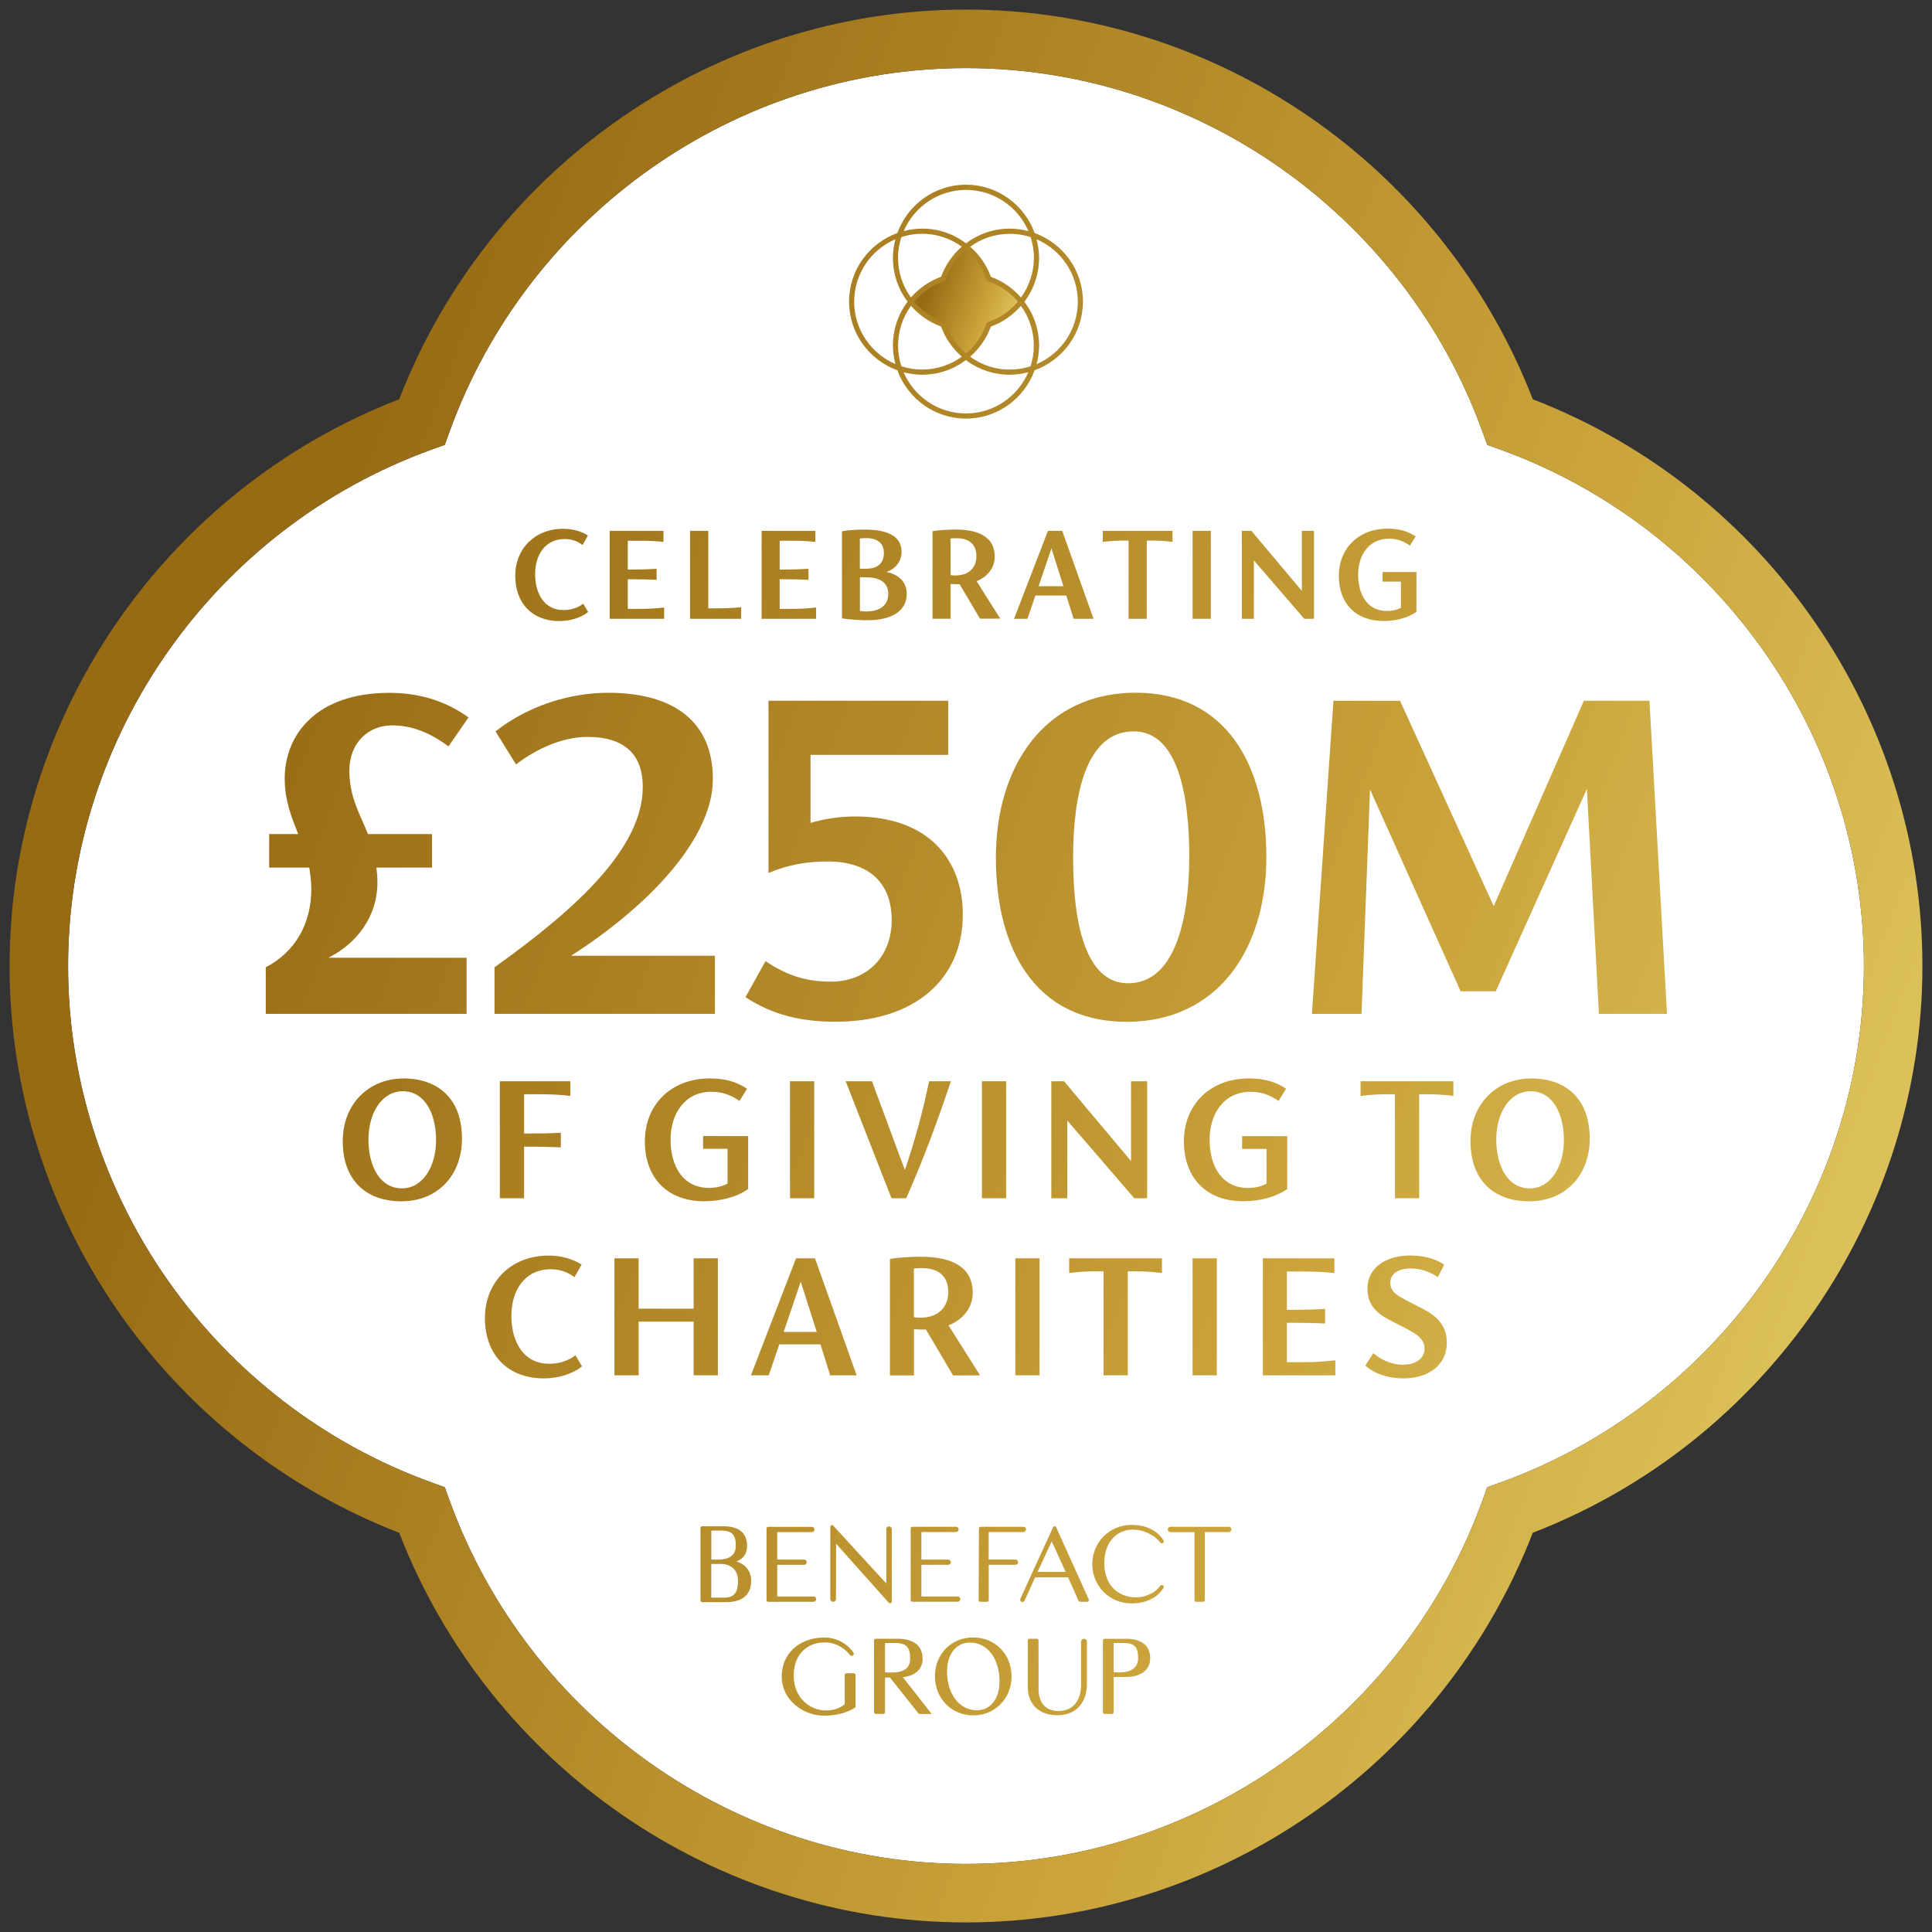 <?xml version="1.0" encoding="UTF-8"?>
<svg id="Layer_1" xmlns="http://www.w3.org/2000/svg" xmlns:xlink="http://www.w3.org/1999/xlink" viewBox="0 0 286.3 286.3">
  <rect x="0" y="0" width="286.3" height="286.3" fill="#333333" stroke="none"/>
  <defs>
    <style>
      .cls-1 {
        fill: url(#linear-gradient-2);
      }

      .cls-2 {
        fill: url(#linear-gradient);
      }

      .cls-3 {
        fill: #fff;
      }
    </style>
    <linearGradient id="linear-gradient" x1="-23.61" y1="80.43" x2="380.8" y2="232.52" gradientUnits="userSpaceOnUse">
      <stop offset=".15" stop-color="#976b14"/>
      <stop offset=".55" stop-color="#caa33a"/>
      <stop offset=".81" stop-color="#e4ce68"/>
      <stop offset="1" stop-color="#f8ef8c"/>
    </linearGradient>
    <linearGradient id="linear-gradient-2" x1="134.49" y1="41.44" x2="155.49" y2="49.35" xlink:href="#linear-gradient"/>
  </defs>
  <path class="cls-3" d="M222.3,219.7l-1.91.69-.69,1.91c-11.67,32.24-42.43,53.91-76.55,53.91s-64.88-21.66-76.55-53.91l-.69-1.91-1.91-.69c-32.25-11.66-53.91-42.42-53.91-76.55s21.66-64.88,53.91-76.54l1.91-.69.69-1.91c11.67-32.25,42.43-53.92,76.55-53.92s64.88,21.67,76.55,53.92l.69,1.91,1.91.69c32.25,11.66,53.91,42.42,53.91,76.55s-21.66,64.89-53.91,76.55Z"/>
  <g>
    <path class="cls-2" d="M132.98,54.87c1.51,4.17,5.49,7.16,10.17,7.16s8.66-2.99,10.17-7.16c4.17-1.51,7.16-5.49,7.16-10.17s-2.99-8.66-7.16-10.17c-1.51-4.17-5.49-7.16-10.17-7.16s-8.66,2.99-10.17,7.16c-4.17,1.51-7.16,5.49-7.16,10.17s2.99,8.66,7.16,10.17ZM133.09,51.2c0-2.14.66-4.16,1.91-5.88,1.21,1.38,2.73,2.44,4.46,3.07.63,1.73,1.68,3.26,3.07,4.46-1.72,1.25-3.75,1.91-5.88,1.91-1.07,0-2.11-.17-3.08-.49-.31-.97-.49-2.01-.49-3.08ZM143.15,61.27c-4.14,0-7.71-2.52-9.25-6.11.88.23,1.8.37,2.75.37,2.36,0,4.6-.75,6.48-2.17h.01s0,0,0,0c1.89,1.42,4.13,2.17,6.49,2.17.95,0,1.87-.14,2.75-.37-1.54,3.59-5.1,6.11-9.25,6.11ZM152.72,54.28c-.97.31-2.01.49-3.08.49-2.13,0-4.15-.66-5.88-1.91,1.38-1.21,2.44-2.73,3.07-4.46,1.73-.63,3.26-1.69,4.46-3.07,1.25,1.72,1.91,3.75,1.91,5.88,0,1.07-.17,2.11-.49,3.08ZM153.61,35.46c3.59,1.54,6.11,5.1,6.11,9.25s-2.52,7.71-6.11,9.25c.23-.88.37-1.8.37-2.75,0-2.36-.75-4.6-2.17-6.48h0s0-.02,0-.02c1.38-1.84,2.17-4.11,2.17-6.48,0-.95-.14-1.87-.37-2.75ZM153.21,38.21c0,2.15-.7,4.19-1.91,5.88-1.21-1.38-2.73-2.44-4.46-3.07-.63-1.73-1.69-3.26-3.07-4.46,1.72-1.25,3.75-1.91,5.88-1.91,1.07,0,2.11.17,3.08.49.31.97.49,2.01.49,3.08ZM143.15,28.14c4.14,0,7.71,2.52,9.25,6.11-.88-.23-1.8-.37-2.75-.37-2.36,0-4.6.75-6.49,2.17h0s-.01,0-.01,0c-1.89-1.42-4.12-2.17-6.48-2.17-.95,0-1.87.14-2.75.37,1.54-3.59,5.1-6.11,9.25-6.11ZM133.57,35.13c.97-.31,2.01-.49,3.08-.49,2.13,0,4.15.67,5.88,1.91-1.38,1.21-2.44,2.73-3.07,4.46-1.73.63-3.26,1.69-4.47,3.07-1.24-1.72-1.91-3.74-1.91-5.88,0-1.07.17-2.11.49-3.08ZM132.69,35.46c-.23.88-.37,1.8-.37,2.75,0,2.37.75,4.6,2.17,6.49h0s0,.02,0,.02c-1.42,1.88-2.17,4.12-2.17,6.48,0,.95.14,1.87.37,2.75-3.59-1.54-6.11-5.1-6.11-9.25s2.52-7.71,6.11-9.25ZM155.29,78.67l-5.02,13.03h1.99l1.17-3.45h4.58l1.09,3.45h2.95l-4.64-13.03h-2.11ZM153.91,86.87l1.9-5.61,1.78,5.61h-3.68ZM136.54,227.03h5.13c.22,0,.39-.18.39-.39h0c0-.22-.18-.39-.39-.39h-6.48c-.13,0-.24.11-.24.24v10.63c0,.13.11.24.24.24h6.73c.22,0,.39-.18.39-.39h0c0-.22-.18-.39-.39-.39h-5.38v-4.69h3.97c.22,0,.39-.18.39-.39h0c0-.22-.18-.39-.39-.39h-3.97v-4.07h0ZM170,177.57v-17.34h-2.39v11.83l-9.93-11.83h-1.89v17.34h2.37v-11.52l9.93,11.52h1.92ZM154.05,203.81v-17.34h-3.59v17.34h3.59ZM167.13,203.81v-15.42h.86c1.47,0,2.48.06,4.2.25v-2.17h-13.75v2.17c1.75-.2,2.73-.25,4.2-.25h.89v15.42h3.59ZM134.37,88c0-1.63-1.05-2.84-2.99-3.24,1.44-.52,2.22-1.67,2.22-2.97,0-2.49-2.32-3.31-5.42-3.31-1.09,0-2.43.06-3.41.25v12.91c1.51.21,2.76.27,3.85.27,3.45,0,5.75-1.34,5.75-3.91ZM127.43,79.8c.33-.04.63-.06.92-.06,1.69,0,2.63.77,2.63,2.18,0,1.57-.94,2.36-2.68,2.36h-.88v-4.48ZM127.43,90.53v-4.98h.92c2.07,0,3.28.8,3.28,2.45s-1.19,2.61-3.24,2.61c-.27,0-.59-.02-.96-.08ZM204.99,92.03c1.88,0,3.68-.48,4.91-1.36v-5.9h-5.02v1.42h2.72v3.87c-.65.36-1.38.48-2.05.48-2.97,0-4.29-2.49-4.29-5.38s1.59-5.33,4.56-5.33c1.13,0,2.11.31,3.12,1.02l.84-1.36c-1.13-.77-2.45-1.15-4.14-1.15-4.33,0-7.24,2.93-7.24,7.01s2.51,6.67,6.59,6.67ZM185.81,83.04l7.47,8.66h1.44v-13.03h-1.8v8.89l-7.47-8.89h-1.42v13.03h1.78v-8.66ZM147.58,127.08c0,13.51,5.79,24.34,19.37,24.34s20.71-10.84,20.71-24.42-5.94-24.35-19.37-24.35-20.71,10.84-20.71,24.42ZM176.23,127.01c0,9.28-2.15,18.7-9.05,18.7-6.46,0-8.16-9.28-8.16-18.63s1.93-18.7,8.98-18.7c6.46,0,8.24,9.2,8.24,18.63ZM140.56,196.41c2.23-.89,3.59-2.7,3.59-4.84,0-3.45-2.53-5.34-7.76-5.34-1.06,0-3.37.11-4.51.33v17.26h3.56v-6.85c.56.03,1.03.06,1.64.06h.14l4.01,6.79h4.01l-4.67-7.4ZM136.35,195.27c-.31,0-.58-.03-.92-.08v-7.21c.42-.06.78-.06,1.14-.06,2.7,0,3.95,1.34,3.95,3.56,0,2.03-1.28,3.79-4.17,3.79ZM179.43,78.67h-2.7v13.03h2.7v-13.03ZM167.24,80.11v11.59h2.7v-11.59h.65c1.11,0,1.86.04,3.16.19v-1.63h-10.33v1.63c1.32-.15,2.05-.19,3.16-.19h.67ZM149.1,160.23h-3.59v17.34h3.59v-17.34ZM144.71,86.13c1.67-.67,2.7-2.03,2.7-3.64,0-2.59-1.9-4.02-5.83-4.02-.8,0-2.53.08-3.39.25v12.97h2.68v-5.15c.42.02.77.04,1.23.04h.11l3.01,5.1h3.01l-3.51-5.56ZM141.55,85.28c-.23,0-.44-.02-.69-.06v-5.42c.31-.04.59-.04.86-.04,2.03,0,2.97,1,2.97,2.68,0,1.53-.96,2.84-3.14,2.84ZM131.34,226.59v8.06l-7.87-8.57s-.06-.08-.18-.08c-.19,0-.25.19-.25.24v10.71c0,.23.19.42.42.42.23,0,.42-.19.42-.42l.02-8.19,7.81,8.75s.08.08.19.08c.16,0,.25-.14.25-.24v-10.75c0-.22-.18-.41-.41-.41s-.41.18-.41.41ZM134.29,177.57c2.59-5.84,4.7-11.61,6.62-17.34h-3.23c-.86,4.23-2.09,8.77-3.59,13.16l-4.87-13.16h-3.9l6.79,17.34h2.17ZM226.87,159.82c-5.09,0-8.96,3.78-8.96,9.27,0,5.79,3.42,8.93,8.71,8.93s8.96-3.79,8.96-9.3c0-5.79-3.42-8.91-8.71-8.91ZM226.68,176.1c-3.26,0-4.95-3.31-4.95-7.24s1.98-7.15,5.09-7.15c3.28,0,4.93,3.34,4.93,7.24s-1.95,7.15-5.06,7.15ZM126.55,247.96h-1.13c-.15,0-.24.14-.24.25,0,.02,0,4.35,0,4.35-.93.7-1.78.91-2.83.91-2.24,0-4.73-1.81-4.73-5.14,0-3.51,2.33-4.95,4.59-4.95,1.95,0,3.26,1.23,3.75,1.88.1.13.28.16.42.07,0,0,0,0,0,0,.14-.09.18-.28.09-.42-.45-.75-1.96-2.25-4.29-2.25-3.85,0-6.34,2.52-6.34,5.74,0,3.59,3.24,5.84,6.26,5.84,2.2,0,3.71-.59,4.68-1.24v-4.79c0-.11-.09-.24-.25-.24ZM156.5,226.31s-.06-.14-.22-.14-.22.14-.22.14l-2.71,5.91-2.14,4.7c-.1.22.06.48.31.48h0c.13,0,.25-.08.31-.2l1.57-3.46h4.88l1.55,3.49s.07.14.23.14h1.05c.2,0,.3-.2.24-.35-.06-.15-4.85-10.71-4.85-10.71ZM153.76,232.93l2.09-4.52,2.06,4.52h-4.15ZM182.1,226.25h-8.65c-.22,0-.4.18-.4.4s.18.4.4.4h3.56v10.07c0,.11.09.25.24.25h1.04c.16,0,.25-.13.25-.25v-10.08h3.55c.22,0,.4-.18.4-.4s-.18-.4-.4-.4ZM167.96,226.68c1.2,0,2.34.49,3.24,1.15.19.17.51.46.74.76.09.13.27.16.4.07.13-.09.17-.27.08-.4-.03-.04-.05-.08-.05-.08-1.46-2.19-4.1-2.21-4.62-2.21-3.56,0-5.89,2.79-5.89,5.82,0,0,0,0,0,.01h0c0,.06,0,.12,0,.18,0,0,0,0,0,0,.1,2.95,2.4,5.63,5.89,5.63.52,0,3.16-.02,4.62-2.21,0,0,.02-.04.05-.08.09-.14.05-.32-.08-.4-.13-.09-.31-.06-.4.07-.23.31-.41.5-.59.66-.84.63-1.82,1.06-3.02,1.06-2.67,0-4.63-1.87-4.69-4.92h0c-.05-3.08,1.66-5.13,4.34-5.13ZM166.93,242.85s-3.25,0-3.25,0c-.13,0-.24.11-.24.24v10.64c0,.11.09.26.25.26h1.08c.16,0,.26-.14.26-.25,0-.03,0-5.22,0-5.22.15-.01,1.69-.02,1.88-.02,2.37,0,3.54-1.21,3.54-2.76,0-1.92-1.32-2.86-3.52-2.9ZM166.02,247.83c-.3,0-.76,0-.99-.03v-4.33h1.48c1.63.02,2.15.61,2.15,2.25,0,1.53-1.23,2.1-2.64,2.1ZM136.72,245.82c0-1.98-1.35-2.93-3.61-2.98,0,0-3.34,0-3.34,0-.14,0-.25.11-.25.25v10.62c0,.12.09.27.26.27h1.11c.17,0,.26-.14.26-.26v-5.12c.06,0,.38,0,.73-.01l4.29,5.4h1.9l-4.28-5.45c1.96-.21,2.93-1.29,2.93-2.72ZM131.15,247.81v-4.34h1.52c1.68.02,2.21.66,2.21,2.35,0,1.57-1.26,2.03-2.72,2.03-.31,0-.78,0-1.02-.03ZM150.47,231.1h-3.96v-4.07h0s5.14,0,5.14,0c.22,0,.39-.18.39-.39h0c0-.22-.18-.39-.39-.39h-6.34c-.13,0-.24.11-.24.24,0,0-.05,10.51-.05,10.63s.09.25.24.25h1c.19,0,.26-.16.26-.25v-5.23h3.96c.22,0,.39-.18.39-.39h0c0-.22-.18-.39-.39-.39ZM144.23,242.65c-3.26,0-5.68,2.45-5.68,5.76s2.47,5.79,5.68,5.79,5.67-2.48,5.67-5.79-2.47-5.76-5.67-5.76ZM144.76,253.44c-2.81,0-4.42-2.71-4.42-5.72,0-2.68,1.41-4.31,3.37-4.31,2.81,0,4.41,2.65,4.41,5.72,0,2.67-1.38,4.31-3.35,4.31ZM160.63,242.85c-.24,0-.43.19-.43.43v6.37c0,2.24-1.07,3.9-3.36,3.9-1.92,0-2.94-1.26-2.94-3.25v-7.22c0-.1-.08-.24-.23-.24h-1.12c-.15,0-.24.12-.24.23v6.95c0,2.55,1.71,4.16,4.36,4.16,3.09,0,4.4-2.21,4.4-4.61v-6.3c0-.24-.19-.43-.43-.43ZM234.71,103.85l-13.36,30.43-13.88-30.43h-9.87l-3.19,46.39h7.35l1.26-33.25,13.43,29.91h5.2l13.51-29.99,1.78,33.33h10.09l-2.6-46.39h-9.72ZM227.14,59.16C213.73,24.54,180.24,1.42,143.15,1.42S72.56,24.54,59.16,59.16C24.54,72.56,1.42,106.06,1.42,143.15s23.12,70.59,57.74,83.99c13.41,34.62,46.91,57.74,83.99,57.74s70.58-23.12,83.99-57.74c34.62-13.4,57.74-46.9,57.74-83.99s-23.12-70.59-57.74-83.99ZM222.3,219.7l-1.91.69-.69,1.91c-11.67,32.24-42.43,53.91-76.55,53.91s-64.88-21.66-76.55-53.91l-.69-1.91-1.91-.69c-32.25-11.66-53.91-42.42-53.91-76.55s21.66-64.88,53.91-76.54l1.91-.69.69-1.91c11.67-32.25,42.43-53.92,76.55-53.92s64.88,21.67,76.55,53.92l.69,1.91,1.91.69c32.25,11.66,53.91,42.42,53.91,76.55s-21.66,64.89-53.91,76.55ZM201.63,162.4c1.75-.19,2.73-.25,4.2-.25h.89v15.42h3.59v-15.42h.86c1.47,0,2.48.06,4.2.25v-2.17h-13.75v2.17ZM211.07,194.07l-2.48-1.28c-1.78-.92-2.56-1.47-2.56-2.73,0-1.34,1.25-2.09,2.95-2.09,1.5,0,2.7.39,4.09,1.28l.95-1.84c-1.25-.86-2.98-1.36-5.09-1.36-3.48,0-6.29,1.78-6.29,4.87,0,2.17,1.03,3.53,3.26,4.68l2.31,1.2c1.92.95,2.89,1.7,2.89,3.06,0,1.53-1.39,2.37-3.2,2.37-1.45,0-2.92-.5-4.4-1.7l-1.17,1.84c1.5,1.34,3.65,1.89,5.59,1.89,3.9,0,6.48-2.06,6.48-5.29,0-2.09-1-3.67-3.34-4.9ZM190.75,168.36h-6.68v1.89h3.62v5.15c-.86.47-1.84.64-2.73.64-3.95,0-5.71-3.31-5.71-7.15s2.12-7.1,6.07-7.1c1.5,0,2.81.42,4.15,1.36l1.11-1.81c-1.5-1.03-3.26-1.53-5.51-1.53-5.76,0-9.63,3.9-9.63,9.32s3.34,8.88,8.77,8.88c2.5,0,4.9-.64,6.54-1.81v-7.85ZM190.7,201.86v-5.84h.61c1.64,0,3.37.03,5.06.11v-2.17c-1.7.11-3.42.14-5.06.14h-.61v-5.68h1.95c2.17,0,3.37.06,5.09.22v-2.17h-10.6v17.34h10.74v-2.23c-1.73.2-2.92.28-5.09.28h-2.09ZM176.73,186.47v17.34h3.59v-17.34h-3.59ZM106.38,203.81v-17.34h-3.59v7.46h-8.15v-7.46h-3.59v17.34h3.59v-7.96h8.15v7.96h3.59ZM98.43,90.02c-1.3.15-2.2.21-3.83.21h-1.57v-4.39h.46c1.23,0,2.53.02,3.81.08v-1.63c-1.28.08-2.57.11-3.81.11h-.46v-4.27h1.46c1.63,0,2.53.04,3.83.17v-1.63h-7.97v13.03h8.07v-1.67ZM82.89,92.03c1.55,0,3.14-.44,4.27-1.34l-.73-1.23c-.86.65-1.86.94-2.93.94-2.91,0-4.2-2.53-4.2-5.33s1.46-5.19,4.39-5.19c.98,0,1.82.27,2.64.88l.79-1.4c-1-.65-2.26-1-3.68-1-4.16,0-7.09,2.93-7.09,6.97s2.51,6.71,6.55,6.71ZM109.83,89.98c-1.32.13-2.3.17-3.89.17h-.98v-11.48h-2.7v13.03h7.57v-1.72ZM105.94,141.63h-21.3c12.1-7.79,21-17.67,21-26.2s-5.86-12.77-15.51-12.77c-5.71,0-11.87,1.93-16.7,5.72l3.04,4.9c2.97-2.3,6.9-4.08,10.54-4.08,5.79,0,8.24,2.82,8.24,7.42,0,8.91-9.57,17.89-21.97,26.72v6.9h32.66v-8.61ZM142.68,135.54c0-8.02-4.97-14.55-15.96-14.55-2.08,0-4.45.3-6.61.96v-10.09h20.41v-8.02h-26.64v25.53c2.97-1.26,5.79-1.71,8.76-1.71,6.61,0,9.5,3.64,9.5,8.68,0,5.34-3.56,9.13-9.05,9.13-3.79,0-6.68-1.04-9.65-3.04l-2.97,5.34c4.08,2.67,8.31,3.64,13.36,3.64,11.73,0,18.85-6.31,18.85-15.88ZM105.44,161.79c1.5,0,2.81.42,4.15,1.36l1.11-1.81c-1.5-1.03-3.26-1.53-5.51-1.53-5.76,0-9.63,3.9-9.63,9.32s3.34,8.88,8.77,8.88c2.5,0,4.9-.64,6.54-1.81v-7.85h-6.68v1.89h3.62v5.15c-.86.47-1.84.64-2.73.64-3.95,0-5.71-3.31-5.71-7.15s2.12-7.1,6.07-7.1ZM120.66,177.57v-17.34h-3.59v17.34h3.59ZM81.37,202.09c-3.87,0-5.59-3.37-5.59-7.1s1.95-6.9,5.84-6.9c1.31,0,2.42.36,3.51,1.17l1.06-1.86c-1.34-.86-3.01-1.34-4.9-1.34-5.54,0-9.43,3.9-9.43,9.27s3.34,8.93,8.71,8.93c2.06,0,4.17-.58,5.68-1.78l-.97-1.64c-1.14.86-2.48,1.25-3.9,1.25ZM120.94,90.02c-1.3.15-2.2.21-3.83.21h-1.57v-4.39h.46c1.23,0,2.53.02,3.81.08v-1.63c-1.28.08-2.57.11-3.81.11h-.46v-4.27h1.46c1.63,0,2.53.04,3.83.17v-1.63h-7.97v13.03h8.07v-1.67ZM109.15,231.38c1.07-.41,1.56-1.23,1.56-2.29,0-1.94-1.2-2.88-3.42-2.92,0,0-3.24,0-3.24,0-.13,0-.25.11-.25.25v10.73c0,.15.11.27.25.27,0,0,3.71,0,3.71,0,2.22-.05,3.55-1.06,3.55-3.17,0-1.31-.72-2.42-2.16-2.85ZM105.41,226.81h1.46c1.64.02,2.17.62,2.17,2.27,0,1.5-1.18,2.02-2.56,2.04-.28,0-.79,0-1.07,0v-4.31ZM107.33,236.75h-1.93v-4.99h1.49c1.4.03,2.47.84,2.47,2.49s-.49,2.5-2.04,2.5ZM121.58,199.22l1.45,4.59h3.92l-6.18-17.34h-2.81l-6.68,17.34h2.64l1.56-4.59h6.09ZM118.66,189.92l2.37,7.46h-4.9l2.53-7.46ZM79.42,162.15c2.2,0,3.37.06,5.09.25v-2.17h-10.44v17.34h3.59v-7.65h.61c1.28,0,3.14.03,4.84.11v-2.17c-1.7.11-3.56.11-4.84.11h-.61v-5.82h1.75ZM59.75,159.82c-5.09,0-8.96,3.78-8.96,9.27,0,5.79,3.42,8.93,8.71,8.93s8.96-3.79,8.96-9.3c0-5.79-3.42-8.91-8.71-8.91ZM59.55,176.1c-3.26,0-4.95-3.31-4.95-7.24s1.98-7.15,5.09-7.15c3.28,0,4.93,3.34,4.93,7.24s-1.95,7.15-5.06,7.15ZM120.95,236.97h0c0-.22-.18-.39-.39-.39h-5.38v-4.69h3.97c.22,0,.39-.18.39-.39h0c0-.22-.18-.39-.39-.39h-3.97v-4.07h0s5.13,0,5.13,0c.22,0,.39-.18.39-.39h0c0-.22-.18-.39-.39-.39h-6.48c-.13,0-.24.11-.24.24v10.63c0,.13.11.24.24.24h6.73c.22,0,.39-.18.39-.39ZM58.07,107.49c2.67,0,5.42.89,8.39,3.12l2.97-4.3c-3.12-2.23-6.9-3.64-11.73-3.64-10.84,0-15.51,6.23-15.51,12.69,0,3.34,1.04,5.79,2,8.24h-4.3v4.97h5.94c.15.96.3,2,.3,3.19,0,5.2-2.45,9.35-6.75,11.58v6.9h29.76v-8.31h-20.48c4.3-2.15,7.27-6.23,7.27-11.13,0-.82-.07-1.56-.15-2.23h8.24v-4.97h-9.5c-1.19-3.04-2.75-5.42-2.75-9.43s2.75-6.68,6.31-6.68Z"/>
    <path class="cls-1" d="M135.47,44.7c1.17-1.39,2.69-2.43,4.42-3.03l.18-.06.06-.18c.59-1.72,1.64-3.24,3.03-4.42,1.39,1.17,2.43,2.69,3.02,4.42l.06.18.18.06c1.72.59,3.24,1.64,4.42,3.03-1.17,1.39-2.69,2.43-4.42,3.03l-.18.06-.06.18c-.59,1.72-1.64,3.25-3.02,4.42-1.39-1.17-2.43-2.69-3.03-4.42l-.06-.18-.18-.06c-1.72-.59-3.25-1.64-4.42-3.03Z"/>
  </g>
</svg>